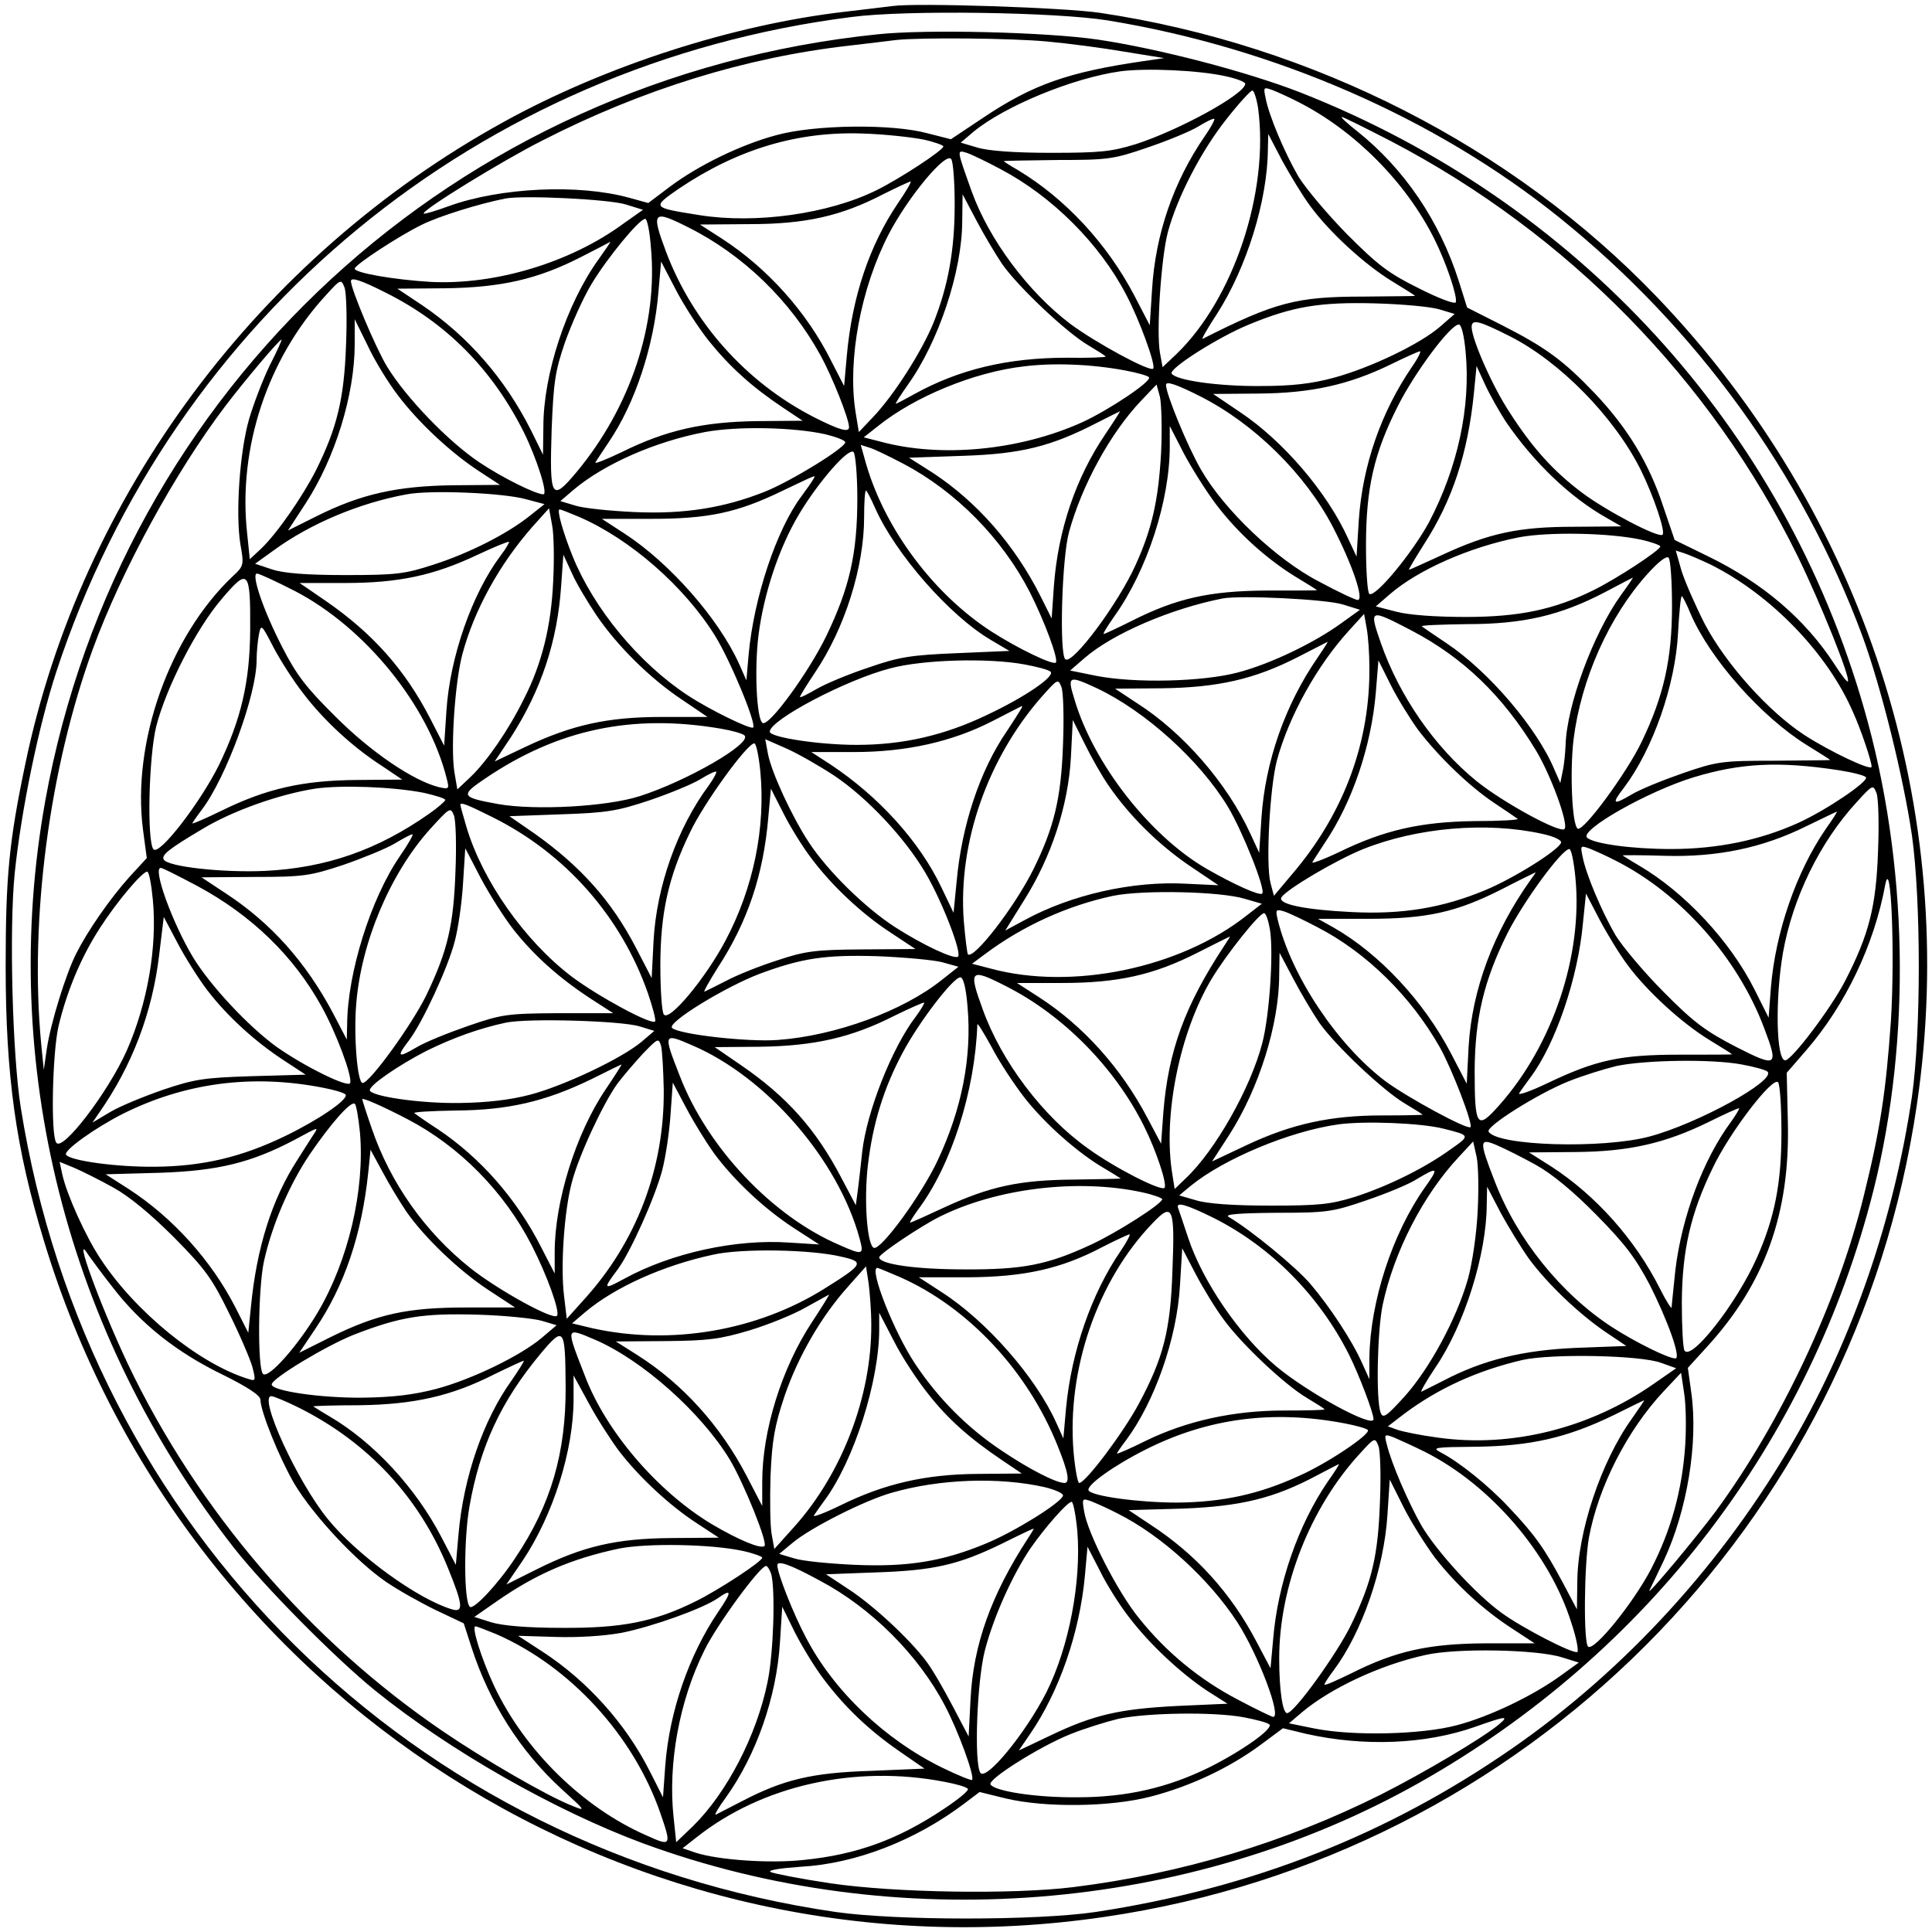 <svg version="1" xmlns="http://www.w3.org/2000/svg" width="682.667" height="682.667" viewBox="0 0 512 512"><path d="M236.5 1.6c-1.6.2-7.3.9-12.5 1.5-29.6 3.4-63.5 14.3-90.5 29.2-65 35.8-112 99-126.8 170.2C2.4 223 1.5 232.3 1.5 256c0 29.1 2.7 48.3 10.1 72.7C48.3 450.2 167.7 526.4 292.7 508c111.6-16.3 199-103.7 215.3-215.3 11.5-78.1-13.8-156.5-69-214.1-38.1-39.7-91.1-66.8-147.5-75.2-9.5-1.4-48.6-2.7-55-1.8zm57 3.8c44.1 7.2 86.9 25.8 119.8 52.3 36.3 29.2 64.2 67.7 80.2 110.7 5 13.6 10.9 37.4 13.2 53.1 2.4 17.4 2.4 51.9 0 69-4.7 32.1-15.6 64-31.2 91-18.7 32.5-44.7 61-74.7 81.8-33 22.9-69 37.1-110.5 43.4-15.5 2.3-52.7 2.3-68.8 0-112.2-16.3-198.2-101.2-216-213.2-2.2-13.8-3.1-47.2-1.6-62.1 1.7-16.5 6.3-38.9 11-53.3C45.9 83.7 127 17 225.7 4.5c14.4-1.9 54-1.3 67.8.9z"/><path d="M232.5 9.1C120.9 20.6 31.8 102.7 12 212.2c-12.5 69.5 5.6 141.2 50 198 8 10.2 26.8 29.2 37.4 37.8 19.8 16 47.8 31.9 71 40.5 66.8 24.6 144.5 18.5 205.8-16.1 60.4-34.1 103.5-90.4 120.3-157 10.1-40.3 9.2-86.9-2.5-127.6C472.6 113 417.9 53.3 344.6 24.5c-14.1-5.5-37.5-11.6-53.6-14-13.6-2-45.6-2.8-58.5-1.4zm45 1.9c5.5.5 14.7 1.7 20.5 2.7l10.5 1.7-5.5.8c-19.9 2.9-29.3 6.2-42.3 14.9l-8.7 5.8-6.3-1.6c-9.2-2.5-29.7-2.3-39.9.5-9.4 2.5-20.7 8-28.3 13.7l-5.7 4.3-5.1-1.4c-13.4-3.7-34.1-2.7-47.7 2.2-3.5 1.3-6.6 2.2-6.7 2-.8-.7 20.6-13.9 31.5-19.4 26.4-13.5 53.8-22 81.2-25.1 5.2-.6 10.9-1.3 12.5-1.5 6.5-.7 30.5-.5 40 .4zm47.3 9.2c2.8.6 5.2 1.5 5.2 2 0 2.7-17.5 12.3-29 16-6.5 2-9.5 2.3-22.5 2.3-9.5 0-16.6-.5-19.5-1.4l-4.4-1.3 3.4-2.9c8.3-6.8 26.2-14.2 38.9-16 6.8-.9 20.7-.3 27.9 1.3zm19.4 6.9c14.9 7.6 28.5 21.3 36 36.4 3 6 6.1 15.1 5.6 16.6-.2.6-4.5-1-9.8-3.7-8.1-4-10.9-6.2-19-14.3-5.2-5.3-11-12.2-12.9-15.3-3.7-6.4-7.8-16.1-8.7-20.8-.6-2.9-.6-3 1.9-2.1 1.5.6 4.6 2 6.9 3.2zm-10.8 1.5c3 22.2-6.5 50.7-21.7 65.3l-3.6 3.4-.7-3.8c-1-5.6.3-25.2 2.1-32 2.5-9.3 8.9-21.6 15.5-29.9 3.3-4.2 6.4-7.6 6.9-7.6.4 0 1.1 2.1 1.5 4.6zm-14.2 7.6c-8.2 12-13 25.8-13.9 40.6l-.6 9.4-4.1-7.9c-7.2-13.7-18.2-25.6-30.8-33.2-2.1-1.2-3.8-2.3-3.8-2.4 0-.1 6.4-.2 14.3-.3 13.3 0 14.8-.2 23.8-3.3 5.3-1.8 11.4-4.3 13.5-5.6 2.1-1.3 4-2.2 4.2-2 .2.2-.9 2.3-2.6 4.7zm49.4 1.2c46.9 24.5 84.8 63.2 107.8 110 6.1 12.5 14.1 32.4 13.3 33.2-.2.2-1.8-1.8-3.5-4.5-7.8-12-19-21.6-33.6-28.7l-8.8-4.3-3-8.8c-3.8-11.6-9.5-20.9-18.1-30-8.4-8.8-13-12.2-25-18.3l-8.9-4.5-2.2-7c-5.1-16-14.5-29.8-26.9-39.7-2.7-2.1-4.5-3.8-4.1-3.8.4 0 6.2 2.9 13 6.4zM244.8 37c2.8.6 5.2 1.5 5.2 1.8 0 1-11.6 8.6-17.7 11.6-12.7 6.3-32.1 9-47 6.6-12.6-2-12.6-2-5.4-7 15.6-10.5 31.6-15.3 49.1-14.6 5.8.2 12.9 1 15.8 1.6zm102.5 17.7c5 6.8 14.2 15.3 21.7 19.9 3.3 2 6 3.7 6 3.8 0 .1-6.2.1-13.8.2-17.6 0-23.3 1.5-42.5 11.2-.4.2 1.3-2.8 3.8-6.6 7.9-12.3 13.4-30.1 13.5-43.6l.1-4.1 3.7 7.1c2.1 3.8 5.4 9.3 7.5 12.1zm-82-9.8c13.6 7.2 26.1 19.7 33.1 33.1 3.6 6.8 8 18.9 7.2 19.7-.9.9-15.3-6.9-22-11.9-11.1-8.4-21.5-22.3-26.1-35.1-4-11.2-4-11-1.3-10.2 1.2.4 5.4 2.4 9.1 4.4zM253 54.2c0 12-1.7 21.5-5.6 31.3-3.1 7.6-10.4 19.1-16 25l-3.8 4-.9-5.5c-2.1-13.7 1.4-32.6 8.8-46.9 5.2-10 15.3-22.1 16.6-19.9.5.7.9 6.1.9 12zm-15-.4c-7.6 11.2-12.2 24.9-13.6 40.6l-.7 7.9-3.5-6.8c-6.4-12.8-16.8-24.4-28.8-32.2l-5.9-3.8 13-.1c14.9 0 24.3-2.1 35.5-7.9 3.6-1.8 6.8-3.3 7.3-3.4.4-.1-1.1 2.5-3.3 5.7zm-72.1.4l4.5 1.4-5.1 3.6c-14.1 10.4-34.1 16.4-51.3 15.5-9.8-.6-20-2.4-20-3.5 0-1 11.6-8.6 17.7-11.6 4.6-2.3 15.2-5.6 22.3-7 4.8-.9 27.5.2 31.9 1.6zM265.6 70c4.2 6 17 18.1 22.8 21.5 2.5 1.5 4.6 2.8 4.6 3 0 .2-4.6.4-10.2.3-15.8 0-28.7 3.1-40.6 9.7-2.5 1.4-4.6 2.5-4.8 2.5-.2 0 1.2-2.2 3.1-4.9 8.2-11.4 14.5-30.2 14.5-43.6l.1-7 3.7 7c2 3.8 5.1 9 6.8 11.5zm-83.1-9.7c14.4 7.2 27 19.4 34.9 33.8 3.2 5.8 7.6 16.9 7.6 19.1 0 1.5-2.5.8-9.4-2.7-17.9-9.2-32-25-39.1-43.8-4-10.7-3.5-11.2 6-6.4zm-10 5.3c1.9 20.3-5.4 42.3-19.7 59.5-6.7 8-7.2 7.1-6.6-11.5.5-12.3.9-15.2 3.5-22.8 1.7-4.8 4.8-11.8 7.1-15.6C160.9 68.4 169.4 58 171 58c.5 0 1.2 3.4 1.5 7.6zm-14 3.3C150.2 80.5 144 99.1 144 113l-.1 7.5-3.2-6.5c-6.9-13.7-16.7-24.9-28.8-33.1l-6.6-4.4 12.6-.1c14.9-.2 24.6-2.4 36.1-8.3 4.1-2.1 7.6-3.9 7.7-4 .2 0-1.3 2.1-3.2 4.8zm29.4 21.5c5.5 6.8 11.3 12.1 19.7 17.7l5.1 3.4-12.1.1c-14.3.2-24.1 2.4-35.8 8.2-4.2 2-7.4 3.3-7 2.7.3-.5 1.9-2.9 3.5-5.3 7-10.3 12-25.4 13.2-39.9l.7-8 3.8 7.3c2.1 4.1 6.1 10.3 8.9 13.8zm-96.2 1.1c-.5 14.2-2.4 21.9-7.9 33-3.6 7.1-10.4 16.9-14.6 20.9l-3 2.8-.7-6.8C63 118.8 70.9 95 86.4 78.2c3.9-4.3 4-4.3 4.9-2 .5 1.3.7 8.1.4 15.3zm10.6-13.9c16 8 28.1 20.2 36.5 36.9 3.4 6.9 6.5 16.5 5.2 16.5-2 0-10.9-4.4-17-8.5-8.2-5.5-19.3-17-24.4-25.3-3-4.9-9.6-20.6-9.6-22.7 0-1.1 2.6-.3 9.3 3.1zM381.5 82l4 1.2-3.9 3.4c-5.3 4.6-18.5 10.9-28.1 13.5-5.9 1.6-11.1 2.2-19.5 2.2-11 .1-22.4-1.5-23.5-3.3-.8-1.3 12.4-9.7 20.5-13 11.6-4.8 18.8-6 33.5-5.6 7.2.2 14.8.9 17 1.6zm-276.1 22.7c5.6 7.4 14.1 15.3 21.6 20.2l5.5 3.6-12.5.1c-14.7.2-24.3 2.3-36.1 8.2l-7.6 3.8 4.7-7.2c7.8-12 13-28.8 13-42.2v-6.6l3.4 6.9c1.8 3.9 5.4 9.8 8 13.2zm294.7-15.6c13.3 6.7 27.7 21.4 34.7 35.4 3.5 7.1 6.6 16.4 5.8 17.2-1 1-14.9-6.3-21.3-11.1-7.6-5.7-13.1-11.8-19.1-21.1-4.6-6.9-10.1-19.4-10.2-22.8 0-2.2 1.8-1.8 10.1 2.4zm-11.7 4.1c1.4 14.7-2.1 30.7-9.7 45.2-4.4 8.1-14.2 20-15.8 19-.5-.3-.9-6-.9-12.8 0-15.2 2.1-24.5 8.5-37.1C375 98.6 384.4 86 386.6 86c.7 0 1.4 2.9 1.8 7.2zM71.5 96.8c-1.8 3.7-4.3 10.2-5.5 14.3-2.5 8.7-3.6 25.1-2.3 33.1 1 5.6.9 5.8-2 8.5-16.8 15.9-26.8 44.1-23.8 67.2l1 7.5-4.6 5c-5.2 5.8-11 14.2-14 20.1-2.8 5.4-6.9 18.7-7.9 25.5l-.8 5.5-.7-7c-3.1-33 2.2-73 13.7-104.5 7.6-20.8 21.9-47 35.2-64.5C64.9 100.8 74 90 74.6 90c.2 0-1.2 3.1-3.1 6.8zm302.7.4c-8.2 12-13.1 26.1-14.1 40.6l-.6 9.7-2.2-4.7c-5.6-12.4-17.3-26-28.7-33.6l-7.1-4.8 12-.1c13.9-.1 23.9-2.3 35-7.7 3.9-1.9 7.4-3.5 7.8-3.5.4-.1-.5 1.8-2.1 4.1zm-75.9 1c3.2.6 6 1.4 6.2 1.8.7 1.1-10.7 8.7-17.7 11.9-16.6 7.5-37.5 9.5-53.6 5.1l-4.3-1.1 3.8-3c9.7-7.8 25.5-14.3 38.6-15.8 7.9-1 18-.6 27 1.1zm100.8 13.6c7.4 10.8 17 20 26.6 25.4l4 2.3-12.6.1c-14.7 0-22.5 1.7-35 7.5-4.6 2.1-8.5 3.9-8.7 3.9-.2 0 1.6-3 4-6.8 7.5-11.6 11.6-24.1 13.2-40l.7-7.2 2.3 5c1.3 2.8 3.8 7.2 5.5 9.8zm-80.9-6.7c14.2 7.2 27.7 20.5 35 34.5 5.1 9.8 8.4 19.4 6.6 19.4-.6 0-5.1-2.1-10.1-4.8-11.5-5.9-25.3-19.1-31.4-29.7-3.6-6.2-9.3-20.1-9.3-22.5 0-1.1 2.9-.1 9.2 3.1zM307.7 120c-.7 12.5-2.4 20.1-6.7 29.6-4.6 10.3-16.9 26.8-18.7 25.1-1.6-1.6-.9-26.8 1-33.7 3.4-12.4 11-26.3 19.1-34.8l4.1-4.3.9 3.3c.4 1.8.6 8.5.3 14.8zm-14.8-4.9c-7.8 11.5-12.5 25.4-13.6 40.1l-.6 8.7-3.1-6.2c-6.8-13.4-16.7-24.7-28.4-32.4l-6.3-4 14.3-.5c15.5-.5 23.4-2.5 35.6-8.8 3.1-1.6 5.8-2.9 6-3 .1 0-1.6 2.7-3.9 6.1zm-74.1 0c2.8.7 5.2 1.6 5.2 2.1 0 1.5-14.5 10.4-21.3 13.1-10.8 4.3-21.4 6-34.6 5.4-6.4-.3-13.4-1-15.6-1.7l-4-1.2 3.5-3c8.2-6.9 21.7-12.8 34.8-15.3 8.6-1.6 23.5-1.3 32 .6zm103.5 18.6c5.7 7.5 13.1 14.2 20.8 19 3.3 2 5.9 3.6 5.9 3.7 0 .1-6 .1-13.3.1-15.1.1-23.8 2-35.7 8-3.8 1.9-7.2 3.5-7.5 3.5-.3 0 1-2.1 2.9-4.8 8.6-12.1 14.6-30.5 14.6-44.9v-5.4l3.8 7.4c2.2 4.1 6 10.1 8.5 13.4zm-82.9-10.8c13.9 7.3 26.2 19.8 33.5 34 3.9 7.7 7.7 17.9 6.9 18.7-.8.7-10-3.7-17-8.2-15.2-9.8-28.1-26.9-33.2-44.2l-1.5-5.3 2.2.7c1.2.3 5.3 2.3 9.1 4.3zm-12.2 9.2c0 14.7-2.1 23.7-8.2 36.4-4.7 9.7-15.2 24.1-16.9 23.1-1.6-1-2.2-14.3-1.1-23.2 1.4-11 5.4-23.2 10.8-32.2 5.1-8.5 13.1-17.7 14.4-16.4.5.5 1 6.1 1 12.3zm-11.8-4.9c-.4.7-1.8 2.7-3 4.3-6.6 8.8-12.6 26.8-14 41.9l-.6 6.9-1.9-4.3c-5.4-12-18.4-26.8-30.4-34.6l-6-3.9h13c15.2 0 22.9-1.6 35-7.5 9.5-4.5 8.8-4.3 7.9-2.8zm-76 5.1l4.9 1.3-3.9 3.1c-6 4.8-16.1 9.9-25.4 12.9-7.7 2.5-9.8 2.8-23.5 2.8-10.4 0-16.4-.5-19.4-1.5l-4.5-1.5 5-3.6c9.6-7 22.6-12.5 35.2-14.8 6.2-1.2 25.5-.4 31.6 1.3zm92.5 2.3c5.4 12.2 19.8 28.6 30.7 35l4.9 2.9-14 .6c-12.1.5-15.3 1-23.3 3.8-5.2 1.7-11.4 4.3-13.8 5.7-2.4 1.4-4.4 2.4-4.4 2.1 0-.3 1.8-3.2 4-6.5 7.9-11.7 13-28 13-41.1 0-3.9.2-7.1.5-7.1.2 0 1.3 2.1 2.4 4.6zM146.6 154c-.5 11.8-3 22-7.8 31.3-4 8.1-9.7 16.4-14.1 20.6l-3.5 3.3-.8-4.7c-1-6.7.2-23.8 2.1-31 3.1-11.7 9.8-23.9 18.6-33.9l4.4-4.9.8 4.4c.5 2.4.6 9.1.3 14.9zm6.9-17c13.4 5.8 27.8 18.3 36 31.5 4.1 6.6 11 23.3 10.1 24.3-.7.6-11.7-4.8-17.3-8.5-13.1-8.6-25-23.1-30.6-37-2.6-6.5-4.2-12.3-3.4-12.3.3 0 2.6.9 5.2 2zm281.3 6c2.8.6 5.2 1.5 5.2 1.8 0 1-11.6 8.6-17.7 11.6-10.3 5.1-19.6 7.1-33.8 7.1-8 0-15.1-.5-18.5-1.4l-5.4-1.4 3.7-3.2c7.5-6.5 21.1-12.5 34.2-15.1 7.9-1.5 23.9-1.2 32.3.6zm-302.1 4.2c-7.6 10.1-13.5 27-14.4 41.3l-.6 9.1-3.7-7.2c-6.7-13-15.3-22.6-27.6-31.1l-7-4.8h12c14.3 0 23.6-2 35.2-7.5 4.3-2 8.1-3.6 8.3-3.4.1.1-.8 1.8-2.2 3.6zm320.8 2.5c15.9 8 30.9 23.5 37.6 39.1 2.1 4.6 4.9 13 4.9 14.4 0 1.2-11-4-17.8-8.4-9.5-6.2-20.8-18.8-26.4-29.4-2.5-4.9-5.3-11.3-6.2-14.2l-1.5-5.3 2.2.7c1.2.4 4.5 1.8 7.2 3.1zm-295.4 13.4c5.5 8.1 14.2 16.7 22.6 22.3l6.8 4.6h-12.1c-14.4 0-23.8 2.1-36.1 7.9l-8.2 3.9 4.4-6.6c7.9-12.3 12.2-25.2 13.2-39.8l.6-8.4 2.3 5c1.2 2.7 4.2 7.7 6.5 11.1zm285-2.5c0 14.1-2.2 23.8-8 35.9-3.9 8.2-15.5 24-17 23.1-1.5-1-2.1-15-1.1-23.6 2-16 9.4-32.6 19.6-43.9 2.8-3.1 5-4.9 5.6-4.3.5.5.9 6.3.9 12.8zM66.3 167c-.1 13.8-2.4 23.6-8.3 35.8-5 10-15.7 23.9-17.3 22.3-1.8-1.8-1.3-24.5.7-32.6 2.6-10.2 10.6-25.9 17.3-33.7 7.1-8.4 7.7-7.9 7.6 8.2zm11.8-10.4c18.7 9.7 35.5 30.4 40.3 49.8.7 2.7.6 2.8-2.1 2.2-6.8-1.7-18-9.3-27.3-18.6-7.9-7.8-10.4-11.1-14.2-18.5-5.1-9.9-8.3-19.5-6.7-19.5.6 0 5.1 2.1 10 4.6zm351.4 1.2c-7.3 10.2-14.3 29.2-14.6 39.6-.1 2.3-.4 5.4-.8 7.1l-.6 3-1.5-3.4c-4.6-11.1-17.4-26.1-28.6-33.6-3.3-2.2-6.2-4.2-6.6-4.5-.4-.3 5-.5 12-.6 14.9 0 24.7-2.3 36.4-8.4 4-2.1 7.4-3.9 7.5-3.9.2-.1-1.3 2.1-3.2 4.7zm-73.6 2.4l4.5 1.4-5 3.6c-7.2 5.2-18.6 10.7-27.3 13-9.4 2.5-27.4 2.9-37.6.9l-6.9-1.4 3.8-3.3c7.5-6.5 22.9-13.1 36.6-15.8 4.8-.9 27.5.2 31.9 1.6zm92.1 2.4c5.2 12.1 18.8 27.4 30.9 34.9 3.4 2.1 6.1 3.8 6.1 3.9 0 .1-6.6.1-14.8.2-13.9 0-15.2.2-24.2 3.3-5.2 1.8-11.4 4.3-13.7 5.7-4.9 2.9-5.3 2.5-1.9-1.9 7.6-10.1 13.6-27.1 14.3-41 .3-5.3.7-9.7 1-9.7.2 0 1.3 2.1 2.3 4.6zm-85.1 14.2c.2 19.5-6.5 38-19.5 53.7l-5.8 6.9-.9-3.4c-1.3-4.9-.2-25.3 1.7-32.5 3.2-11.8 10.7-25.2 19.1-34.4l4-4.4.7 3.9c.4 2.2.7 6.7.7 10.2zm11-9.8c13.8 7.2 24.3 17.3 33.1 31.8 4 6.6 8.8 19.7 7.6 20.9-1.2 1.2-16.4-7.1-23.3-12.7-11.1-9-20.5-22.6-25.4-36.7-3.1-9-3-9 8-3.3zM80.4 183.8c5.4 7.1 13.1 14.2 20.7 19.1l5.5 3.7-12 .1c-14.3.1-24 2.3-35.8 8.1-4.3 2.1-7.8 3.6-7.8 3.4 0-.2 1.1-1.8 2.4-3.5C59.9 206.2 68 184.1 68 175c0-2.1.3-5.1.6-6.8.6-2.9.7-2.8 3.9 3.4 1.8 3.4 5.3 8.9 7.9 12.2zm268.7-9.4c-8.6 12.5-13.8 27.5-14.8 42.3l-.6 9.3-2.4-5.2c-6.1-13.2-17.7-26.6-29.9-34.4l-5.9-3.9 12.5-.1c14.8-.2 24.5-2.4 36-8.3 4.1-2.1 7.6-3.9 7.8-4 .2 0-1.1 1.9-2.7 4.3zm-77.5 1.7c3.2.6 6.3 1.4 6.8 1.9 1.3 1.2-6.7 6.7-16.9 11.5-11.3 5.4-22.2 7.9-34.5 7.9-9.9 0-23-2-23-3.5 0-3.1 20.3-13.8 32-16.8 8.6-2.3 26-2.8 35.6-1zm104.2 17.3c5.4 7.1 13.6 15 20.2 19.4 3 2 5.8 3.9 6.2 4.2.4.3-4.8.6-11.5.6-14.3.2-23.9 2.4-35.8 8.2-4.2 2-7.5 3.2-7.1 2.7.3-.6 1.8-2.8 3.2-5 7.4-10.9 12.4-25.8 13.6-39.9l.7-8.6 3.3 6.6c1.8 3.6 5.1 8.9 7.2 11.8zm-94.1 4.1c-.5 14.2-2.4 21.9-7.9 33-5 10-15.8 23.9-17.3 22.4-.2-.3-.7-4.3-1.1-9-1.5-20.5 6.3-42.9 20.7-59.3 4.2-4.7 4.3-4.8 5.2-2.5.5 1.3.7 8.2.4 15.4zm9-15.1c12.7 6 27.2 19 34.7 31.4 3.8 6.3 10.1 22 9.1 23-.6.7-7.5-2.4-14.8-6.6-15-8.7-30-27.9-35-45-1.9-6.1-1.5-6.3 6-2.8zm-20.3 5.8c-.4.7-2 3.2-3.6 5.6-7.2 10.5-12 25.2-13.3 40l-.8 8.1-3.2-6.7c-5.8-12.2-16.6-24.1-29.4-32.6l-5.1-3.3h11.3c13.8 0 26-2.7 36.7-8.2 4.1-2.1 7.6-3.9 7.8-4 .2 0 0 .5-.4 1.1zm-79.4 4.9c3 .5 5.8 1.3 6.3 1.8 2.1 2.1-15.3 12.1-27.8 16.1-8.8 2.8-27.6 3.8-37.4 2.1-10-1.8-10.2-2.3-3.5-6.8 19.2-13 38.9-17.2 62.4-13.2zm102.8 15.1c5.5 8 13 15.4 21.1 21l8 5.4-8.5-.4c-14.2-.8-30.5 2.9-42.8 9.6l-5.2 2.8 5.1-8.2c7.1-11.3 11.6-24.9 12.3-37.7l.5-9.9 3.2 6.4c1.7 3.5 4.5 8.4 6.3 11zm-72.8-2.7c8.7 5.8 18.8 16.5 24.3 25.9 4.4 7.5 9.6 21 8.6 22.1-.9.9-9.4-3.1-16.7-7.8-7.9-5.1-17.8-14.8-22.8-22.4-4.5-6.8-10-18.7-10.9-23.6l-.7-3.8 5.7 2.5c3.1 1.4 8.7 4.6 12.5 7.1zm-19.5-1c1.4 14.9-1.8 30.7-9.2 44.7-5.4 10.2-15.1 21.8-16.4 19.6-.5-.7-.9-6.5-.9-12.9 0-13.8 2.1-23.5 7.9-35.4 3.6-7.6 15.1-23.5 17-23.5.5 0 1.2 3.4 1.6 7.5zm285.7-.4c3.8.6 7 1.4 7.3 1.9.7 1.1-10.5 8.7-18 12.1-10.2 4.6-21.4 6.9-33.7 6.9-10.4 0-20.4-1.4-22.2-3-2.1-2 16.1-12.3 28.2-16 12.5-3.8 22.6-4.3 38.4-1.9zm-299.4 4.1c-8.3 11.2-13.8 26.7-14.6 41.1l-.5 9.9-4.2-8.1c-6.4-12.3-14.5-21.4-26.7-30.1l-6.8-4.7 13.8-.5c12.1-.4 14.9-.9 23.3-3.7 5.3-1.8 11.4-4.3 13.5-5.6 2.1-1.3 4-2.2 4.2-2 .2.2-.7 1.9-2 3.7zm-75.5 1.9c3.1.7 5.7 1.5 5.7 1.9 0 .3-1.9 2-4.2 3.6-13.8 9.7-27.4 14.4-43.6 15.2-11.2.5-25.7-1.1-26.8-3-.7-1.2 1.3-2.8 10.4-8.2 8-4.8 20.2-9.1 29.7-10.6 7-1 20.6-.5 28.8 1.1zm385.4 15.4c-.5 14.8-2.4 22.2-8.8 34.6-3.8 7.3-14.1 20.9-15.8 20.9-2.4 0-2.7-16.2-.6-28.5 2.6-14.6 9.8-29.4 19.7-40.1 4.1-4.5 4.2-4.5 5.1-2.2.5 1.3.7 8.1.4 15.3zm-282.8 1.8c5.5 7.4 13.5 14.9 21.2 19.9l6.5 4.3-14 .1c-12.5.1-15.1.4-22.6 2.9-4.7 1.5-10.7 3.9-13.5 5.4-2.7 1.4-5.4 2.7-5.8 2.9-.4.2 1.2-2.7 3.6-6.5 7.8-12 12-24.4 13.3-39.6l.7-7.7 3.3 6.5c1.8 3.6 5.1 8.9 7.3 11.8zm-84.5-10.8c19.4 9.6 34.2 26.4 41.3 46.7 1.3 3.8 2.2 7.2 1.9 7.5-1 1-15.2-6.7-22.1-11.9-12.5-9.5-23.7-25.5-27.9-39.7-.9-3-1.6-5.6-1.6-5.8 0-.8 1.8-.1 8.4 3.2zm-9.7 14.5c-.5 14.3-2.1 21-7.7 32.7-3.8 7.8-15 23.3-16.9 23.3-1.4 0-2.4-12.4-1.7-20.9 1.3-16.5 9.1-34.7 19.5-46.3 5.3-5.8 5.5-6 6.4-3.7.5 1.3.7 8 .4 14.9zm363.2-11.4c-7.9 11.5-13.4 27.5-14.6 42.2l-.6 7.9-3.8-7.6c-6.4-12.7-18.4-25.6-30.5-32.7-2.4-1.4-4.4-2.7-4.4-2.7 0-.1 5.1-.1 11.2.1 13.9.4 25.9-2.1 37.4-7.8 4.4-2.1 8-3.9 8.2-3.9.2-.1-1.1 2-2.9 4.5zm-75.1 1.4c3.2.7 5.1 1.7 4.9 2.3-.6 2-12.6 9.5-20.1 12.6-11.3 4.7-22 6.5-35.5 5.8-12.3-.6-19.6-2.1-18.5-3.9 1.3-2.1 14.5-9.9 21.7-12.8 14.3-5.7 32.7-7.3 47.5-4zm-302.9 6c-7.7 11.3-13.8 30.9-13.9 44.4l-.1 4.1-3.7-7.1c-7.2-13.5-16.4-23.8-28.3-31.6l-6.5-4.3 14-.1c13.1 0 14.8-.3 23.6-3.2 5.2-1.8 11.3-4.3 13.5-5.6 2.2-1.3 4.3-2.5 4.8-2.5.4-.1-1.1 2.6-3.4 5.9zm322.3 1.1c17.2 8.7 32.3 25.7 39.3 44.3 3.9 10.3 3.5 10.6-7.5 5-7.9-4.1-11.1-6.4-19-14.4-5.2-5.2-11-12.1-12.9-15.2-3.7-6.4-7.8-16.1-8.7-20.8-.6-2.9-.6-3 1.9-2.1 1.5.6 4.6 2 6.9 3.2zm-292 18.4c5.5 6.9 12 12.7 20.4 18.2l5.9 3.8H148c-13.7.1-15 .3-24 3.4-5.2 1.8-11.4 4.3-13.7 5.7-4.9 2.9-5.3 2.5-1.9-1.9 3.5-4.6 10.3-19.2 12.1-26.2.9-3.3 1.9-10.2 2.2-15.3l.6-9.4 4.1 7.9c2.3 4.3 6.2 10.5 8.8 13.8zm281.3-13.9c2 20.5-6 44.3-20.1 60.2-6 6.8-6.6 6-6.6-9.2.1-13.7 2.4-23.6 8.6-36.1 4.2-8.4 14.5-22.5 16.5-22.5.5 0 1.2 3.4 1.6 7.6zm-365.2 2.2c14.3 7.7 25.5 18.5 32.9 31.9 3.9 7 8.2 18.5 7.6 20.3-.4 1.4-12-4.3-19.4-9.5-7.5-5.4-17.7-16.3-22.3-23.9-5.5-9.2-10.7-23.6-8.5-23.6.5 0 4.8 2.2 9.7 4.8zm-11.8 3.6c1.2 12.5-1.4 27.5-6.9 40-4.9 11-17.1 27-18.7 24.4-1.5-2.2-1-23.8.6-30.8 2.2-9.3 6-18.4 11-26.1C31 238.9 37.7 231 39 231c.5 0 1.1 3.3 1.5 7.4zm365.1-5.2c-9.8 13.8-15.5 29.1-16.4 44.1l-.5 9.9-4.1-7.9c-7.2-13.9-19.1-26.6-31.2-33.5l-4.1-2.3h13.1c15.7 0 23.5-1.7 35.7-7.9 4.6-2.4 8.6-4.3 8.8-4.4.2-.1-.4.8-1.3 2zm95.5 37.5c-1.3 18.5-2.8 28.6-7.2 46.3-6.9 28.1-22 60.1-39.2 83.5-5.3 7.1-18.4 22.8-17.6 21 .3-.6 2-4.1 3.8-7.9 6.2-13.2 9.2-31.3 7.3-44.6l-.9-6.5 5-5.5c15.4-16.8 22.1-35.4 21.5-59.6l-.3-13.1 5.2-6c10.4-12 18-28 20.9-43.8 1.6-8.3 2.6 19 1.5 36.2zm-171.2-32.5l4.5 1.3-4 3.1c-17.7 14-46.3 19.9-67.8 14.1l-5-1.3 3.5-2.6c9.9-7.4 21.7-12.8 33.9-15.4 7.8-1.6 28.4-1.2 34.9.8zm101.4 17.5c5 6.8 14.2 15.3 21.7 19.9 3.3 2 6 3.7 6 3.8 0 .1-6.2.1-13.8.1-15.8 0-22.2 1.4-35 7.5-4.6 2.2-8 3.4-7.6 2.7.4-.6 1.8-2.6 3-4.2 6.6-8.8 12.6-26.3 13.9-40.9l.8-7.8 3.6 6.9c2 3.8 5.3 9.2 7.4 12zm-82.2-10c13 6.7 24.8 18.3 32.5 31.9 3.2 5.7 8.8 20.3 8.1 21.1-.8.8-16.8-7.9-22.6-12.2-12.8-9.7-24.9-27.9-28.5-42.8-.6-2.6-.5-2.8 1.6-2.2 1.3.4 5.3 2.3 8.9 4.2zm-12.5 1c.9 6.4-.2 22.6-2.1 29.8-3.1 11.9-12.5 28.5-20.3 35.8l-2.9 2.8-.6-3.8c-2.6-15.5 1.9-37.7 10.4-51.9 4-6.6 12.6-17.4 13.9-17.4.5 0 1.2 2.1 1.6 4.7zM55 262.5c5.3 6.9 12.7 13.6 20.2 18.5l5.8 3.8-14.3.4c-12.7.4-15.2.8-23.5 3.6-5.2 1.8-11.5 4.4-14 5.9l-4.7 2.8 1.7-2.5c8.8-12.5 14.2-26.7 16-42.1l1.2-9.9 3.7 7c2 3.8 5.6 9.5 7.9 12.5zm269.4-11.8c-10.4 15.8-14.8 27.8-16.1 44.1l-.6 8.3-3.6-6.8c-7-13.3-17-24.4-28.7-32l-5.9-3.8h12c14.7 0 24.2-2.1 35.8-8 4.5-2.3 8.4-4.2 8.6-4.3.2-.1-.5 1-1.5 2.5zm-74.7 4.3l4.3 1.2-4.3 3.4c-10.3 8.3-28.3 14.9-43.6 16-7.9.6-26.4-1.5-28-3.2-1.4-1.4 14.3-11 23.4-14.4 11.1-4.1 17.2-5 31-4.6 7.2.3 14.9 1 17.2 1.6zm99.9 16c4.2 6 17 18.1 22.8 21.5 2.5 1.5 4.6 2.8 4.6 2.9 0 .1-4.8.2-10.7.2-13.6 0-23.9 2.2-36 7.9l-9.1 4.3 4.6-7.1c7.8-12.2 13.2-29.2 13.2-42.4l.1-5.8 3.7 7c2 3.8 5.1 9 6.8 11.5zm-83.1-9.7c15.1 7.6 28.9 21.5 36.7 37.2 3.2 6.4 6.2 15.4 5.4 16.3-1 .9-13.2-5.3-20.2-10.4-11.9-8.4-23-23-28-37-3.8-10.4-3.3-10.9 6.1-6.1zm-10.1 5.4c1.2 13.4-1.5 27.2-7.9 40.8-4.3 9.2-15 23.8-16.9 23.2-1.8-.6-2.7-12.6-1.6-21.9 1.3-11.1 4.2-20.4 9.2-29.8 4.3-8.1 13.4-20 15.3-20 .8 0 1.5 2.8 1.9 7.7zm-13.7 2.7c-6.3 8.2-13 25.2-14.2 35.8-.3 2.9-.8 7.3-1.1 9.7l-.6 4.5-3.8-7.2c-6.8-13-14.5-21.6-26.6-29.9l-7-4.8 12-.1c14.3-.2 24.2-2.4 35.6-8.2 4.1-2 7.7-3.6 7.9-3.5.2.1-.8 1.8-2.2 3.7zm-73.2 2.6l3.9 1.2-3.4 2.9c-5.4 4.5-20.7 11.7-29.5 14-5.3 1.4-11.5 2.1-18.5 2.2-10.5.2-24-1.8-24-3.4 0-1.4 7.8-6.7 15-10.4 7.1-3.5 14.1-6 21.1-7.5 5.9-1.2 30.4-.5 35.4 1zm102 18.9c5.4 6.9 14.2 14.7 21.1 18.7 2.4 1.4 4.4 2.7 4.4 2.7 0 .1-5.5.2-12.3.3-14.5.1-22.4 1.8-34.5 7.4-4.7 2.2-8.7 4-9 4-.2 0 .7-1.5 2-3.3 8.9-11.8 15.2-31.6 15.8-49.2 0-.6 1.7 2.2 3.8 6 2 3.9 6 9.9 8.7 13.4zm-95.6-2.1c.2 20.8-7.2 40.4-21.4 55.9l-4.3 4.8-.7-5.9c-1-7.8 0-22.5 2-30.1 1.8-7.1 8.3-21 12.1-26.3 1.5-2 4.6-5.6 6.8-8 4-4.1 4.1-4.2 4.8-2 .3 1.3.6 6.5.7 11.6zm7.5-11.8c19.7 8.4 38.7 30.3 44.4 51.2 1.2 4.4.9 4.5-5.2 1.8-17.9-7.6-35.2-25.9-42.5-45-4.4-11.2-4.3-11.3 3.3-8zm278.2 5.1c3.2.6 6.3 1.4 6.8 1.9 2.4 2.3-18.5 13.8-31.3 17.2-12.4 3.3-40.3 2.5-42.6-1.3-.9-1.3 13.1-10.1 21.1-13.3 3.7-1.5 9.5-3.3 12.8-4.1 7.6-1.6 25.2-1.9 33.2-.4zm-301.1 6.6c-7.9 11.7-13.5 29.7-13.5 43.1v5.7l-3.6-7c-6.5-12.8-16.1-23.7-27.3-31.2-3.1-2-5.9-4-6.3-4.3-.5-.3 4.5-.6 11-.7 13.9-.1 23.7-2.4 35.7-8.2 4.4-2.2 8.1-4 8.2-4 .2-.1-1.7 2.9-4.2 6.6zm-75.2-.5c3.2.6 6 1.4 6.3 1.9.7 1.3-7.2 6.7-16.1 11-11.6 5.6-21.9 8-34.5 8.1-10.1.1-22.5-1.6-23.5-3.2-.7-1.1 7.7-7.1 15-10.8 16.4-8.2 34.1-10.6 52.8-7zm386.8 11.9c0 13.5-1.8 22.6-6.5 33.2-5.3 12-17.4 27.5-19.2 24.6-.4-.7-.7-6.5-.7-12.8.1-13.7 2.3-23.5 8.2-35.6 4.4-9.3 15.8-24.2 17.3-22.7.5.5.9 6.5.9 13.3zm-282.9 5.5c5.3 7.2 13.3 14.7 21.1 19.8l6.8 4.4-7.9-.5c-14.1-1-31.2 2.7-43.8 9.6-5.5 3-5.7 2.8-1.7-2.5 3.4-4.6 9.9-19.1 11.8-26.3.9-3.5 1.9-10.1 2.2-14.8l.6-8.4 3.6 6.8c2 3.8 5.3 9.1 7.3 11.9zm-81.2-9c13.8 7.2 25.6 19.2 32.9 33.4 4.2 8.2 7.6 17.8 6.7 18.7-1.1 1.2-15.7-6.9-22.9-12.6-12.1-9.6-21.3-22.7-26.2-37.1-1.4-4-2.5-7.5-2.5-7.7 0-.5 5.5 1.9 12 5.3zm-12.6 3.6c1.3 15.2-3.1 33.9-11.2 47.6-5.3 8.9-13.1 17.7-14.5 16.3-1.5-1.5-1.3-22.3.2-29.6 2.1-9.7 6.8-20.6 12.2-28.6 5.6-8.2 10.8-14.1 11.9-13.4.4.2 1 3.7 1.4 7.7zm363.4-3c-7.5 10.1-13.1 25.3-14.8 39.3-.5 5-1 9.4-1 10 0 .5-1.4-1.6-3-4.8-6.6-13.2-17.1-24.9-28.8-32.5l-6-3.8 12.2-.1c14.3-.1 23.9-2.3 35.5-8 4.2-2.1 7.8-3.7 8-3.6.1.1-.8 1.7-2.1 3.5zm-76.3 1.9c7.2 1.8 7.2 1.8 1.9 5.5-6.9 5-16.7 9.8-25.4 12.6-6.5 2-9.5 2.3-22.5 2.3-9.6 0-16.6-.5-19.5-1.4l-4.5-1.3 3-2.5c8.8-7.2 26.3-14.5 39-16.3 6.9-1 22.1-.4 28 1.1zm-299.1 1.1c-.5.7-2.5 3.9-4.6 7.2-6.8 10.5-10.8 23.4-12.3 38.9l-.7 6.9-3.4-6.7C56 334 45.8 322.7 34.1 315.1l-6.1-3.9 14.3-.4c15.5-.5 24.3-2.7 35.7-8.7 6.5-3.5 6.3-3.4 5.4-1.9zm323.6 8.5c4.2 2.3 9.9 7 16 13.2 7.6 7.7 10.4 11.4 14.2 18.6 4.7 9.3 8.4 19.5 6.8 19.5-1.9 0-10.6-4.3-16.8-8.3-13.5-8.8-25.2-23.3-31.1-38.7-4.2-10.8-4.1-11.5.6-9.5 2.1.9 6.7 3.2 10.3 5.2zM391.6 321c-.3 6-1.4 13.7-2.6 18-3 10.5-10.1 23.6-16.7 31-4.9 5.4-5.8 6-6.4 4.4-1.3-3.2-.9-21.6.5-28.5 3-14.2 10.8-29.3 20.3-39.4l3.7-4 .9 4c.5 2.2.6 8.7.3 14.5zm-283.9.1c4.8 6.9 14 15.7 21.8 20.8l7 4.6h-13c-15.5 0-23.4 1.7-35.8 7.8l-8.4 4.2 4.3-6.4c7.7-11.4 12.3-25 14-41.5l.6-5.9 3.2 5.9c1.7 3.2 4.6 8 6.3 10.5zM30 314.7c4.2 2.3 9.9 7 16.1 13.2 8.3 8.4 10.1 10.9 14.6 20.1 2.9 5.8 5.6 12.2 6.2 14.3.9 3.6.9 3.8-1.2 3.1-12.9-4-29.7-17.6-39-31.7-4-6-9-17.1-10.2-22.5l-.7-3.3 3.9 1.6c2.1.9 6.7 3.2 10.3 5.2zm347.6 0c-8.6 12.2-14.5 30.2-14.7 45.2v5.6l-1.9-4.2c-2.6-5.9-8.5-14.9-13.7-21-3.7-4.4-16-14.5-21.7-17.8-1.2-.7 2.5-1 12.6-1.1 13.4 0 14.9-.2 23.9-3.3 5.3-1.8 11.4-4.3 13.5-5.7 5.5-3.3 5.8-3 2 2.3zm-74.8 1.3c2.8.6 5.2 1.5 5.2 1.8 0 1.2-12.2 9-19 12.1-11.4 5.3-18 6.6-33.5 6.5-13 0-22.5-1.4-22.5-3.2 0-.9 11.1-8.3 15.9-10.7 15.4-7.7 37-10.2 53.9-6.5zm102.4 17.6c4.8 6.5 12.9 14.3 20 19.2l5.8 3.9-13.3.5c-14.2.6-24.7 3.2-35.2 8.7-2.7 1.4-5.4 2.7-5.8 2.9-.4.2 1.2-2.7 3.7-6.4 7.7-11.3 13.6-30.1 13.6-43.3l.1-4.6 3.7 7.1c2.1 3.8 5.4 9.2 7.4 12zm-83.7-10.9c15.2 7.6 28.1 20.6 36 36.3 2.6 5.2 6.5 15.4 6.5 17.1 0 2.5-17.6-7.1-25.9-14.1-9.6-8.1-19.4-22.4-23.2-33.9-1.2-3.6-2.4-7.2-2.7-8-.6-1.7 2.2-.9 9.3 2.6zm-10.8 14.2c-.5 15.6-2.4 23-8.9 35.1-4 7.5-14.1 21-15.8 21-.4 0-1.1-3.7-1.5-8.3-1.8-21.7 6.3-45.3 20.9-60.5 5.4-5.7 6-4.4 5.3 12.7zm-13.7-5.4c-7.7 11.2-13.1 26.7-14.5 41.8l-.7 7.9-1.9-4.2c-5.4-12-18.4-26.9-30.4-34.6l-6-3.9h13c14.9-.1 24.6-2.2 35.6-8 3.5-1.8 6.8-3.3 7.2-3.4.4-.1-.6 1.9-2.3 4.4zm-267.1 9.7c7.4 9.6 16.8 17.1 28.9 23 6.7 3.3 10.2 5.6 10.2 6.7.1 3.3 5 15.4 9 22.3 5.1 8.5 16.4 20.6 24.3 26 3.2 2.2 9.1 5.5 13.2 7.5l7.4 3.5 2.1 6.5c4.7 14.5 12.9 27.4 23.7 37.3 6.6 6 6.7 6.1 2.8 4.5-6.6-2.6-23.3-12.3-34-19.6-35.5-24.1-65.1-58.6-83.6-97.4-7.5-15.9-14.7-35.7-10.6-29.1.7 1 3.6 5 6.6 8.8zm192.9-8.2c6.4 1.4 6.1 2-4.3 8.5-17.9 11.2-40.7 15.1-61.5 10.5l-5.4-1.3 3.4-2.9c7.9-6.7 20.9-12.5 34-15.3 7.5-1.7 25.7-1.4 33.8.5zm101.5 16.7c4.8 6.6 16.3 17.4 22.1 20.8 2.5 1.5 4.6 2.8 4.6 3 0 .2-4.8.3-10.7.3-13.3 0-25.7 2.7-36.6 8-4.2 2.1-7.7 3.6-7.7 3.4 0-.2 1.1-1.8 2.4-3.5 7.6-10.2 13.5-27 14.3-41l.6-9.9 3.6 6.9c2 3.8 5.3 9.2 7.4 12zm-93.4 1.3c.1 19-7.7 39.4-20.4 53.6l-5.3 5.9-.7-3.9c-.4-2.1-.5-9.1-.3-15.5.4-9.5 1.1-13.3 3.7-21.1 3.6-10.5 9.7-21.1 16.9-29.1l4.7-5.3.7 4.5c.3 2.4.7 7.3.7 10.9zm7.5-12.6c18.2 8 34 25 41.9 44.8 2.8 6.9 3.3 9.8 1.8 9.8-2.2 0-9.3-3.6-16.7-8.6-8.9-5.9-16.8-13.8-22.9-23-5.6-8.4-12.3-25.4-10-25.4.2 0 2.9 1.1 5.9 2.4zm-23.3 12.1c-8 12.2-13.1 28.7-13.1 42.2v6.4l-4-7.7c-6.9-13.4-17.1-24.7-29.1-32.3l-5.7-3.6 13.2-.1c11.2-.1 14.4-.5 22.1-2.8 5-1.5 11.7-4.2 15-6.1 3.3-1.8 6.1-3.4 6.2-3.4.2-.1-1.9 3.3-4.6 7.4zm-71.6-.5l4 1.2-4 3.4c-5.6 4.7-18.5 11-28 13.5-5.8 1.5-11.2 2.2-19.5 2.3-11.1.1-24-1.8-24-3.5 0-1.6 14.5-10.3 21.8-13.2 12.4-4.8 18.3-5.7 32.7-5.3 7.2.2 14.8 1 17 1.6zm102.4 19.3c5.3 6.8 11.1 11.9 19.7 17.7l5.2 3.5-11.7.1c-13.9.1-24.7 2.6-36.3 8.3-4.3 2.1-7.5 3.3-7.1 2.7.4-.6 1.7-2.5 2.9-4.1 7.7-10.5 14.4-31.4 14.4-45.3v-4.3l3.9 7.5c2.1 4.2 6.2 10.4 9 13.9zm-96-1.8c.1 17.5-3.9 31.3-13.3 45.3-4.6 7-11.2 14-12.1 13-1.6-1.5-1.6-17.9-.1-26.5 2.8-15.9 8.3-27.9 18.9-40.6 6.2-7.4 6.5-6.9 6.6 8.8zm7.7-12.5c12.6 5.4 28.2 19.3 35.8 31.8 3.7 6.2 10.1 22 9.2 22.9-.9.9-6.9-1.6-14-5.8-14.3-8.6-28-24.5-33.6-39.3-5.1-13.1-5.2-12.9 2.6-9.6zm282.7 6.2l3.9 1.4-5.9 4.1c-16.9 11.8-37.7 17-57.1 14.3-4.6-.6-9.5-1.6-10.9-2.1l-2.5-.9 4.3-3.3c9.1-6.8 19.4-11.5 31.4-14.3 7.6-1.7 31.3-1.3 36.8.8zm-304.7 4.6c-7.5 10.4-12.8 25.7-14.1 40.9l-.7 8-3.8-7.3c-6.8-13.1-18-25.2-29.6-32-2.4-1.4-4.4-2.7-4.4-2.7 0-.1 5.5-.3 12.3-.3 14.4-.2 24.3-2.4 35.7-8.2 4.1-2 7.6-3.6 7.8-3.6.2.1-1.3 2.4-3.2 5.2zm311 17.2c-.8 11.8-3.7 22.5-9.1 32.9-4.6 8.8-14.9 21.6-16.6 20.5-1.3-.7-1.1-21.8.2-29 2.5-13.4 10.1-28.3 19.7-38.6l4.7-5 .8 5.3c.5 3 .6 9.2.3 13.9zm-282.5 1.6c5.4 7 13.5 14.5 20.6 19.1l5.8 3.8-12.5.1c-14.8.1-23.6 2.2-35.8 8.3l-8 4 4.3-6.3c8.1-12.1 13.5-29.2 13.5-42.8v-6.3l4.1 7.5c2.2 4.1 5.9 9.8 8 12.6zm-84.8-11.5c18.3 9.2 31.8 23.7 39.4 42.4 4 9.8 4.2 11.9 1.1 11-9.1-2.7-25.2-14.4-32.9-23.9-8.1-9.9-18.5-32.6-15-32.6.6 0 4 1.4 7.4 3.1zm353.2 2.8c-8.2 11.4-14.5 30.2-14.5 43.6l-.1 7-3.7-7c-4.8-9-7.4-12.7-14.2-19.9-5.5-5.9-13.2-12.1-18.2-14.7-2.5-1.3-1.6-1.4 9.5-1.5 14.4-.2 24-2.4 36.2-8.3 4.4-2.2 8.1-4 8.2-4 .2-.1-1.3 2.1-3.2 4.8zm-76.2 1.3c3.2.6 6 1.4 6.2 1.8.7 1.1-10.7 8.8-18.2 12.1-10.6 4.9-20.4 7-32.3 7.1-10.2 0-22.6-1.7-23.5-3.2-.8-1.3 6.8-6.7 15.2-10.9 16.5-8.3 33.7-10.5 52.6-6.9zm21.4 7.6c17.4 8.8 33 27 38.7 45.2 1.4 4.1 2 7.6 1.6 7.8-1.3.5-14.8-6.5-20.1-10.4-6.8-4.9-17.2-16.3-21.2-23.1-3.4-6-8-16.5-9.2-21.6-.7-2.6-.6-2.7 1.8-1.8 1.4.6 5.2 2.3 8.4 3.9zm-12 13.2c-.5 14.3-2.1 21.1-7.6 32.5-3.6 7.5-15.1 23.5-17 23.5-1.2 0-2.1-6.2-2.1-14.5 0-19.1 8.3-40.1 21.4-54.3 3.9-4.3 4-4.3 4.9-2 .5 1.3.7 7.9.4 14.8zm-13.8-5.4c-7.8 11.4-13.3 27.1-14.5 41.8l-.7 7.7-3.7-7c-6.8-13-16.2-23.3-28.2-31.1l-5.7-3.8 14.2-.4c15.5-.6 24.3-2.7 35.7-8.8 3-1.6 5.6-2.9 5.8-3 .2 0-1.1 2.1-2.9 4.6zm-75.1 1.5c2.9.7 5.1 1.7 4.9 2.3-.6 1.9-12.8 9.5-20.3 12.6-11.5 4.8-20.8 6.3-34.8 5.7-6.7-.3-13.9-1-16.1-1.7l-4-1.2 3.5-2.9c4.7-4 19.2-11.3 26.3-13.3 12.8-3.7 28.5-4.2 40.5-1.5zm103.4 18.6c5.6 7.2 12.8 13.9 20.7 19l5.8 3.8h-13.1c-15 .1-23.7 2-35.6 8-3.9 1.9-7 3.3-7 2.9 0-.3 1.1-2 2.4-3.7 7.5-10 13.4-26.9 14.3-41.4l.6-9.2 3.6 7.2c2 4 5.8 10 8.3 13.4zm-84-11.6c11.6 5.8 24.2 17.3 31.7 28.8 5.6 8.7 11.8 25.1 9.5 25.1-.3 0-4.5-2-9.2-4.5-10.2-5.3-19.1-12.6-26.3-21.6-5.6-6.8-13.7-22.6-14.6-28.4-.6-3.5-.5-3.5 2-2.6 1.5.6 4.6 2 6.9 3.2zm-10.7 4.6c1.1 13.5-2.2 30.8-8.2 42.8-5.5 10.8-16 23.6-17.5 21.3-1.7-2.7-.9-24.2 1.2-32.4 2.3-8.9 7.3-20 12.1-27.1 3.9-5.6 9.8-12.3 10.9-12.3.4 0 1.1 3.5 1.5 7.7zm-13.1 2c-9.7 14.9-14.5 28.2-15.2 42.7l-.5 9.8-4.2-8c-2.3-4.4-5.4-9.8-7-11.9-4.5-6-14.1-14.9-20.7-19.2l-5.9-3.9 13.3-.5c15.2-.5 21.8-2 33.3-7.6 4.4-2.2 8.2-4 8.4-4 .2-.1-.5 1.1-1.5 2.6zm-75.6 3.3c2.8.6 5.2 1.5 5.2 1.8 0 1-11.6 8.6-17.7 11.6-10.9 5.4-19.5 7.1-35.3 7-9.6 0-16-.6-18.9-1.5l-4.4-1.4 5.9-4.1c10.3-7.2 19.7-11.3 32.4-14 7.4-1.5 24.5-1.2 32.8.6zm102.5 17.7c5.5 7.2 13.8 14.9 20.8 19.5l5.2 3.3-13.4.6c-15.3.8-22 2.3-33.7 7.9l-8.2 3.9 3-4.4c7.7-11.2 13.1-26.8 14.5-41.8l.7-7.8 3.3 6.4c1.7 3.5 5.2 9.1 7.8 12.4zm-82-9.8c13.6 7.2 26.1 19.7 33.1 33.1 3.6 6.8 8 18.9 7.2 19.7-.2.2-3.7-1.2-7.8-3.2-15.2-7.4-28.8-20.3-36.2-34.5-3.4-6.4-7.6-17.1-7.6-19.2 0-1.4 3.6-.1 11.3 4.1zm-12.9-1.7c1.1 4.4.6 21-1 28.6-2.9 14.2-10.8 29.3-19.7 38.1l-4.5 4.3-.7-6.7c-1.5-14.1 1.5-30.7 8.1-44 3.2-6.7 14.8-22.5 16.4-22.5.4 0 1 1 1.4 2.2zm-14.1 10c-7.7 11.4-12.9 26.3-14 40.7l-.6 8.4-3.5-6.9c-6.3-12.5-16.5-23.9-28.3-31.6l-6.6-4.3 9.7.3c5.9.2 12.9-.2 17.8-1.1 8-1.6 21.5-6.4 25.5-9.2 3.7-2.6 3.7-1.7 0 3.7zm28 17.8c5.5 7.3 11.7 13.3 19.9 19l6.8 4.7-14.3.6c-15.6.5-23.1 2.3-34.2 8.1-3.3 1.7-6.4 3.3-6.8 3.5-.5.2.7-1.9 2.7-4.6 8-11.2 13.4-26.5 14.3-41.1l.6-9.4 3.4 6.9c1.9 3.7 5.3 9.3 7.6 12.3zm-86.7-11.9c19.6 8.6 36.3 26.9 43.4 47.4 3 8.7 2.9 8.9-3.7 5.9-16.9-7.4-32.3-22.6-40.3-39.5-3.5-7.5-6.1-15.9-5-15.9.4 0 2.9 1 5.6 2.1zm282.3 6.1l4.5 1.4-5 3.6c-7.2 5.2-18.6 10.7-27.3 13-9.4 2.5-27.4 2.9-37.6.9l-6.9-1.4 3.4-2.9c7.6-6.4 20.8-12.6 32.7-15.2 8.2-1.9 29.5-1.5 36.2.6zm-84.3 15.9c3.2.6 6.3 1.4 6.8 1.9 1.1 1.1-7.2 7-16 11.4-11 5.4-21.9 7.9-34.9 7.9-10.9.1-21.9-1.6-23-3.4-.9-1.3 13.1-10.1 21.1-13.3 3.7-1.5 9.5-3.3 12.8-4.1 7.6-1.6 25.2-1.9 33.2-.4zm67.5 2c-4.4 3.6-19.7 12.7-31.2 18.5-25.4 12.7-52.6 20.9-81.4 24.5-16.2 2-47.4 1.5-64.4-1-8-1.2-15.1-2.6-15.9-3-.8-.5 2.5-1 8.1-1.4 14.4-.8 30.2-6.9 43.2-16.7l4.1-3.1 6.9 1.7c10.5 2.5 27.8 2.3 38.5-.5 10.4-2.7 20.6-7.5 28.8-13.5l6.2-4.6 6.2 1.5c15.3 3.4 31.5 2.8 44.8-1.9 8.2-2.9 9.1-3 6.1-.5zm-146.8 15.1c3.2.6 6 1.4 6.2 1.9.3.4-2.6 2.8-6.4 5.3-12.1 8.1-23.1 12.1-37.1 13.5-9 1-22.7 0-28.6-1.9l-3.5-1.2 3.7-2.9c17.3-13.7 41.9-19.3 65.7-14.7z"/></svg>